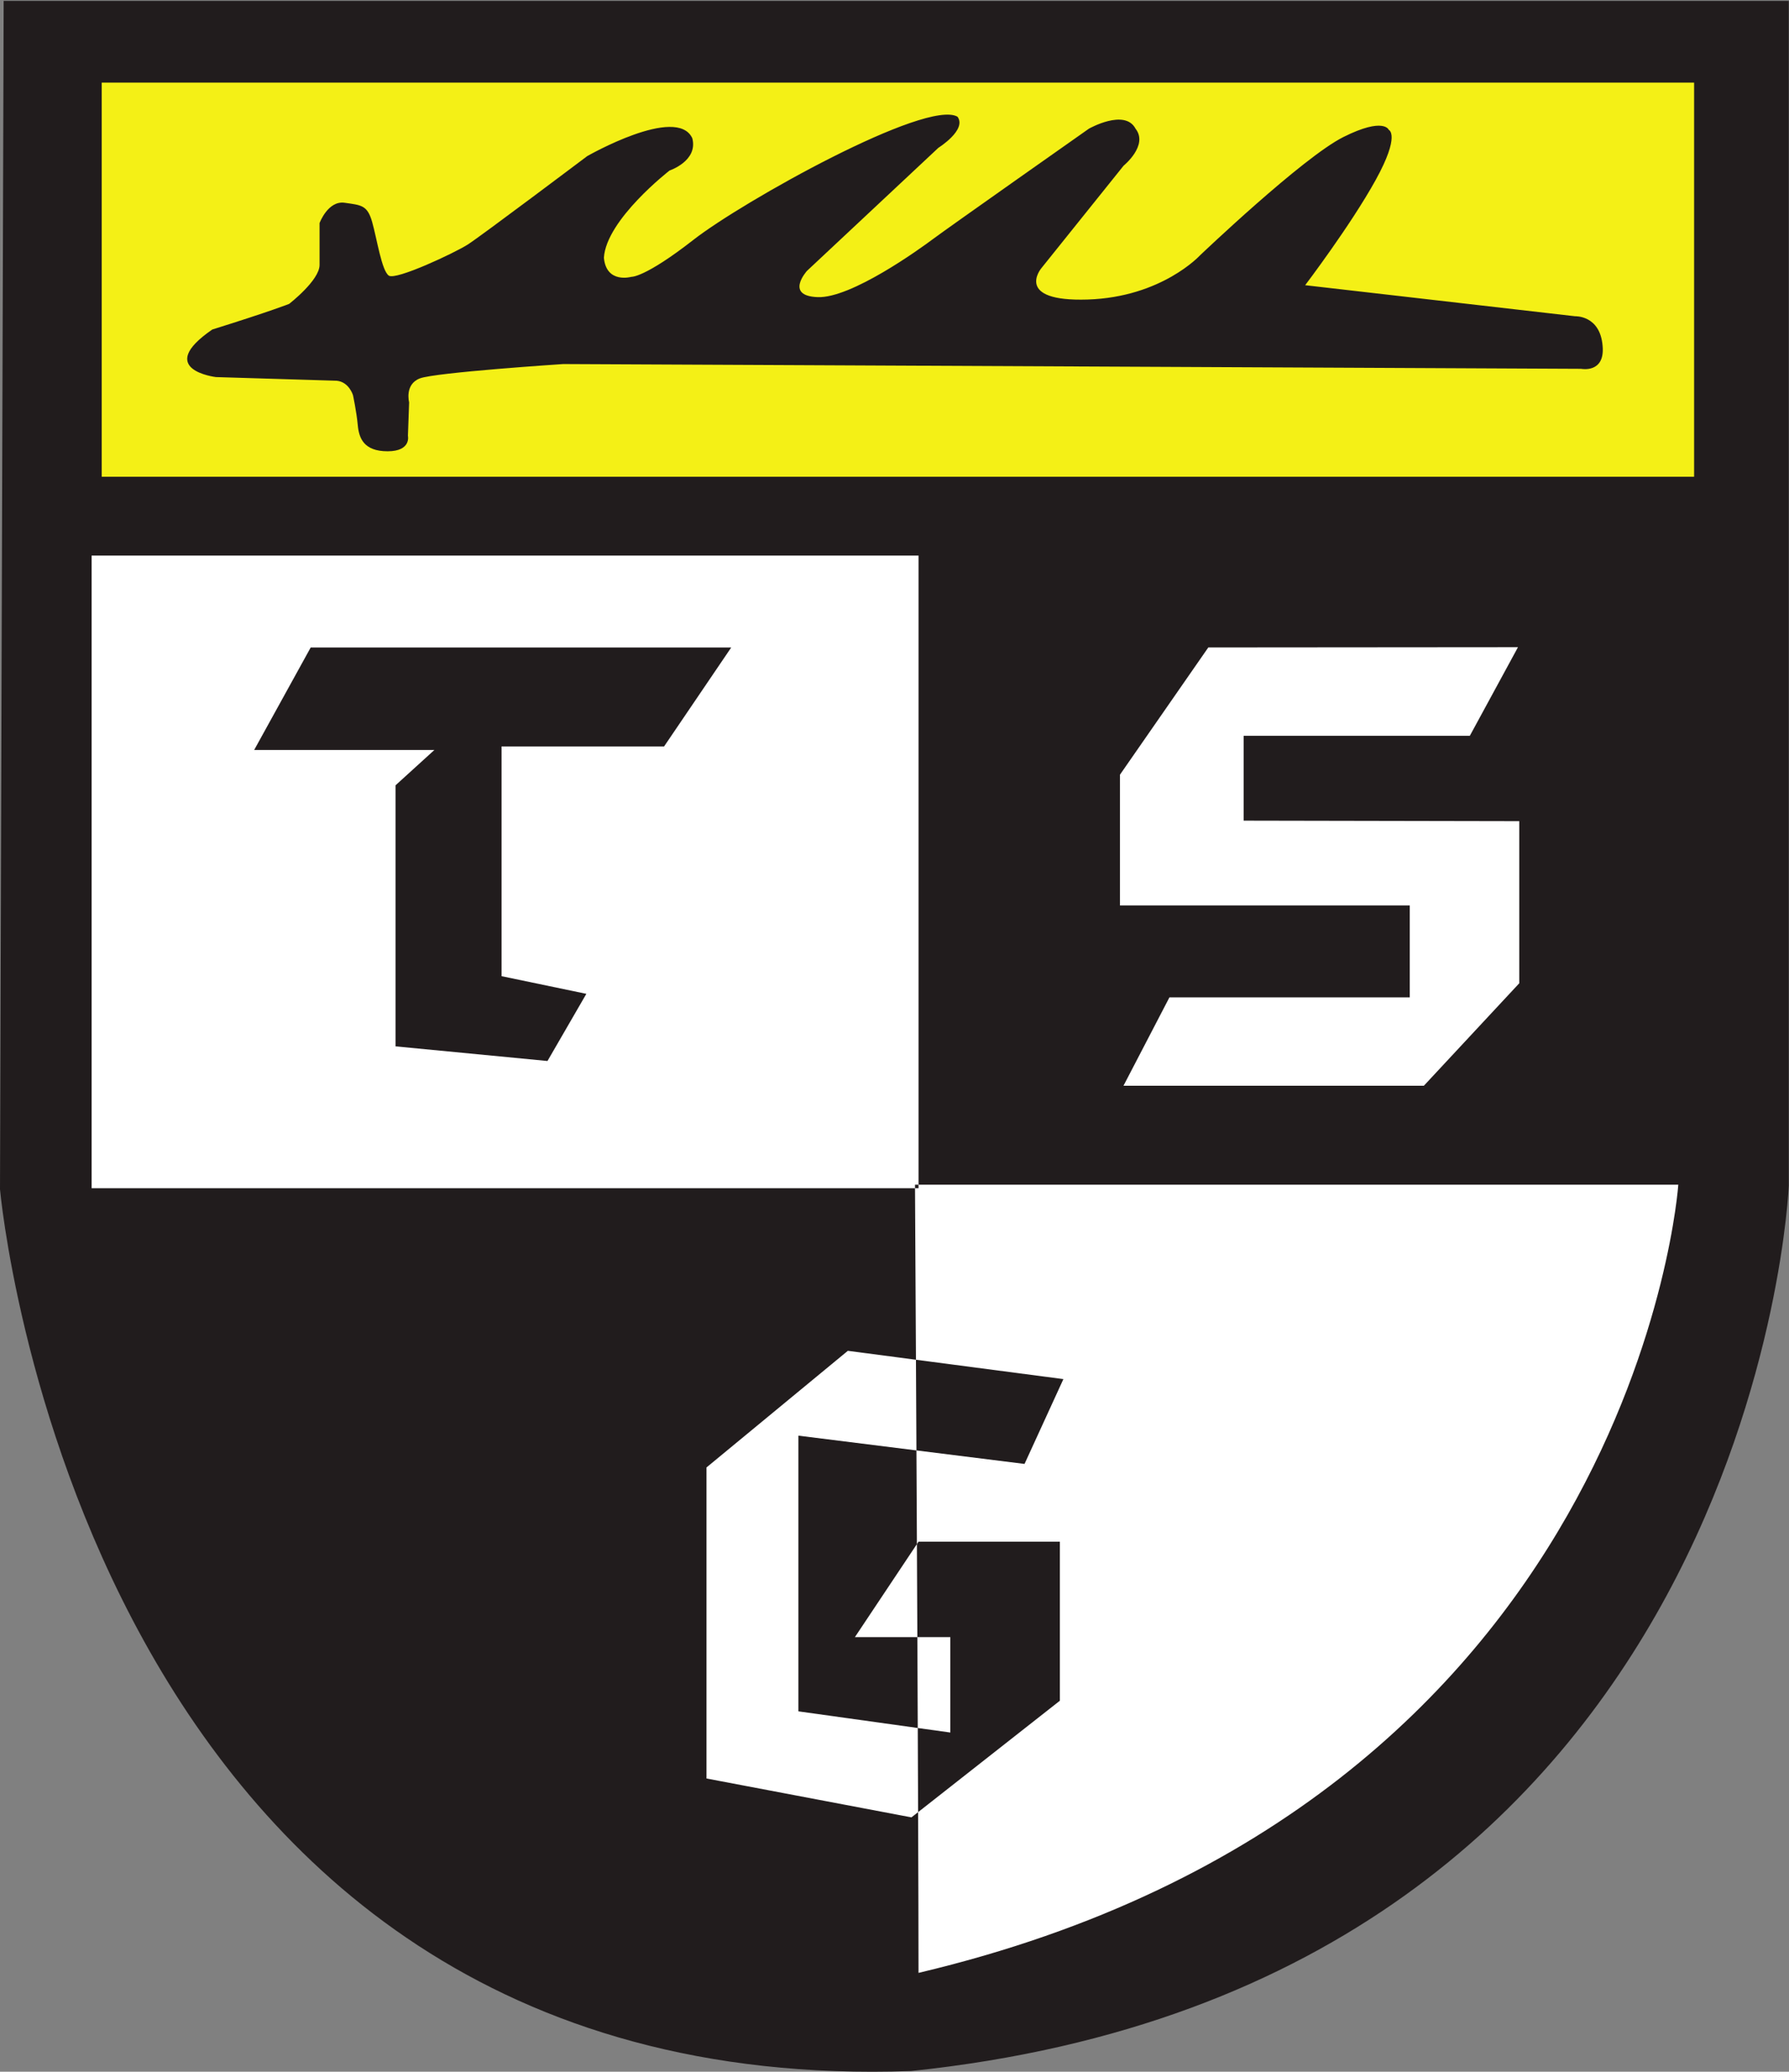 <svg xmlns="http://www.w3.org/2000/svg" xml:space="preserve" viewBox="4 3.87 338.67 392.13"><rect x="4" y="3.87" width="338.67" height="392.13" fill="#808080" stroke="none"/><defs><clipPath id="a"><path d="M0 0h1222.5v1415H0V0z"/></clipPath></defs><path fill="#fff" d="M13.538 102.16h170.356v131.997H13.538z"/><path fill="#fff" d="M328.301 221.183a158.51 163.022 0 0 1-159.213 163.02l.703-163.02z"/><path fill="#fff" d="M128.613 248.824h60.922v103.793h-60.922z"/><g clip-path="url(#a)" transform="matrix(.277 0 0 -.277 4 396)"><path fill="#211c1d" d="M627.734 67.55c0 25.22-.113 64.18-.285 109.829l-4.551-3.57-140.07 26.57V412.91l96.602 79.699 46.55-6.105c-.328 61.027-.585 106.555-.644 117.199H62.606v432.307h565.136V606.113h519.238s-28.97-422.644-519.246-538.562zM2.5 1415.47 0 602.969S55-19.531 622.5.469c577.5 60 600 605 600 605v810.001H2.5"/><path fill="#211c1d" d="m545.621 246.262 81.598-11.383c-.086 20.211-.184 41.07-.281 62.101h-42.676l42.371 63.559c-.11 21.82-.215 43.34-.324 64.012l-80.688 10.09V246.262m82.121 359.851h-2.422s.008-.847.016-2.41h2.406v2.41m72.446-190.793 26.558 57.961-100.766 13.223c.106-19.305.215-40.164.329-61.953l73.879-9.231"/><path fill="#211c1d" d="M724.336 362.191h-96.602l-1.101-1.652c.101-21.059.207-42.391.305-63.559h22.535v-65.199l-22.254 3.098c.086-19.949.164-39.238.23-57.5l96.887 76.133v108.679M212.344 973.215h287.402l-45.891-67.621H342.766V748.609l57.957-12.074-26.563-45.89-103.851 10V879.02l26.566 24.152H173.707l38.637 70.043"/><path fill="#fff" d="m825.777 973.223-60.371-86.946v-89.355h198.035v-62.793H799.215l-31.399-60.379h205.286l65.208 70.035V854.52l-188.384.359v57.965H1004.5l32.91 60.547-211.633-.168"/><path fill="#f4f016" d="M69.516 1089.86h1088.27v269.316H69.516V1089.86z"/><path fill="#211c1d" d="m230.082 1155.47-82.5 2.5s-42.5 5-2.5 32.5c40 12.5 52.5 17.5 52.5 17.5s20.813 16.04 20.813 26.65v28.58s5.71 15.51 17.14 13.88c11.434-1.63 15.516-1.63 18.781-13.06 3.266-11.43 6.528-33.48 11.43-36.74 4.902-3.27 44.902 15.51 53.887 21.23 8.984 5.71 81.644 60.42 81.644 60.42s61.239 35.11 71.852 12.25c4.082-15.52-15.512-22.05-15.512-22.05s-43.277-33.47-44.906-59.6c1.629-17.96 18.773-13.06 18.773-13.06s8.981-.81 42.457 25.31c33.477 26.13 159.207 96.35 180.438 84.1 6.535-8.99-13.055-21.23-13.055-21.23l-89.816-84.1s-15.512-17.14 7.347-17.96c22.864-.82 69.391 32.66 79.196 40.01 9.804 7.35 106.144 75.11 106.144 75.11s24.5 13.89 31.844 0c8.977-11.42-8.164-25.31-8.164-25.31l-56.336-70.21s-18.769-22.86 31.844-21.23c50.617 1.63 76.75 30.21 76.75 30.21s70.203 66.95 97.969 80.83c27.761 13.88 31.023 4.89 31.023 4.89s8.156-3.26-8.984-34.28c-17.137-31.03-48.172-71.86-48.172-71.86l184.511-21.22s17.15.82 18.78-20.41c1.63-18.78-14.7-15.51-14.7-15.51l-695.634 3.26s-87.367-5.72-97.977-9.8c-10.609-4.08-7.347-16.33-7.347-16.33l-.817-22.86s2.453-10.61-13.879-10.61-19.597 8.98-20.414 17.96c-.816 8.98-3.265 20.41-3.265 20.41s-2.692 9.04-11.145 9.83"/></g></svg>